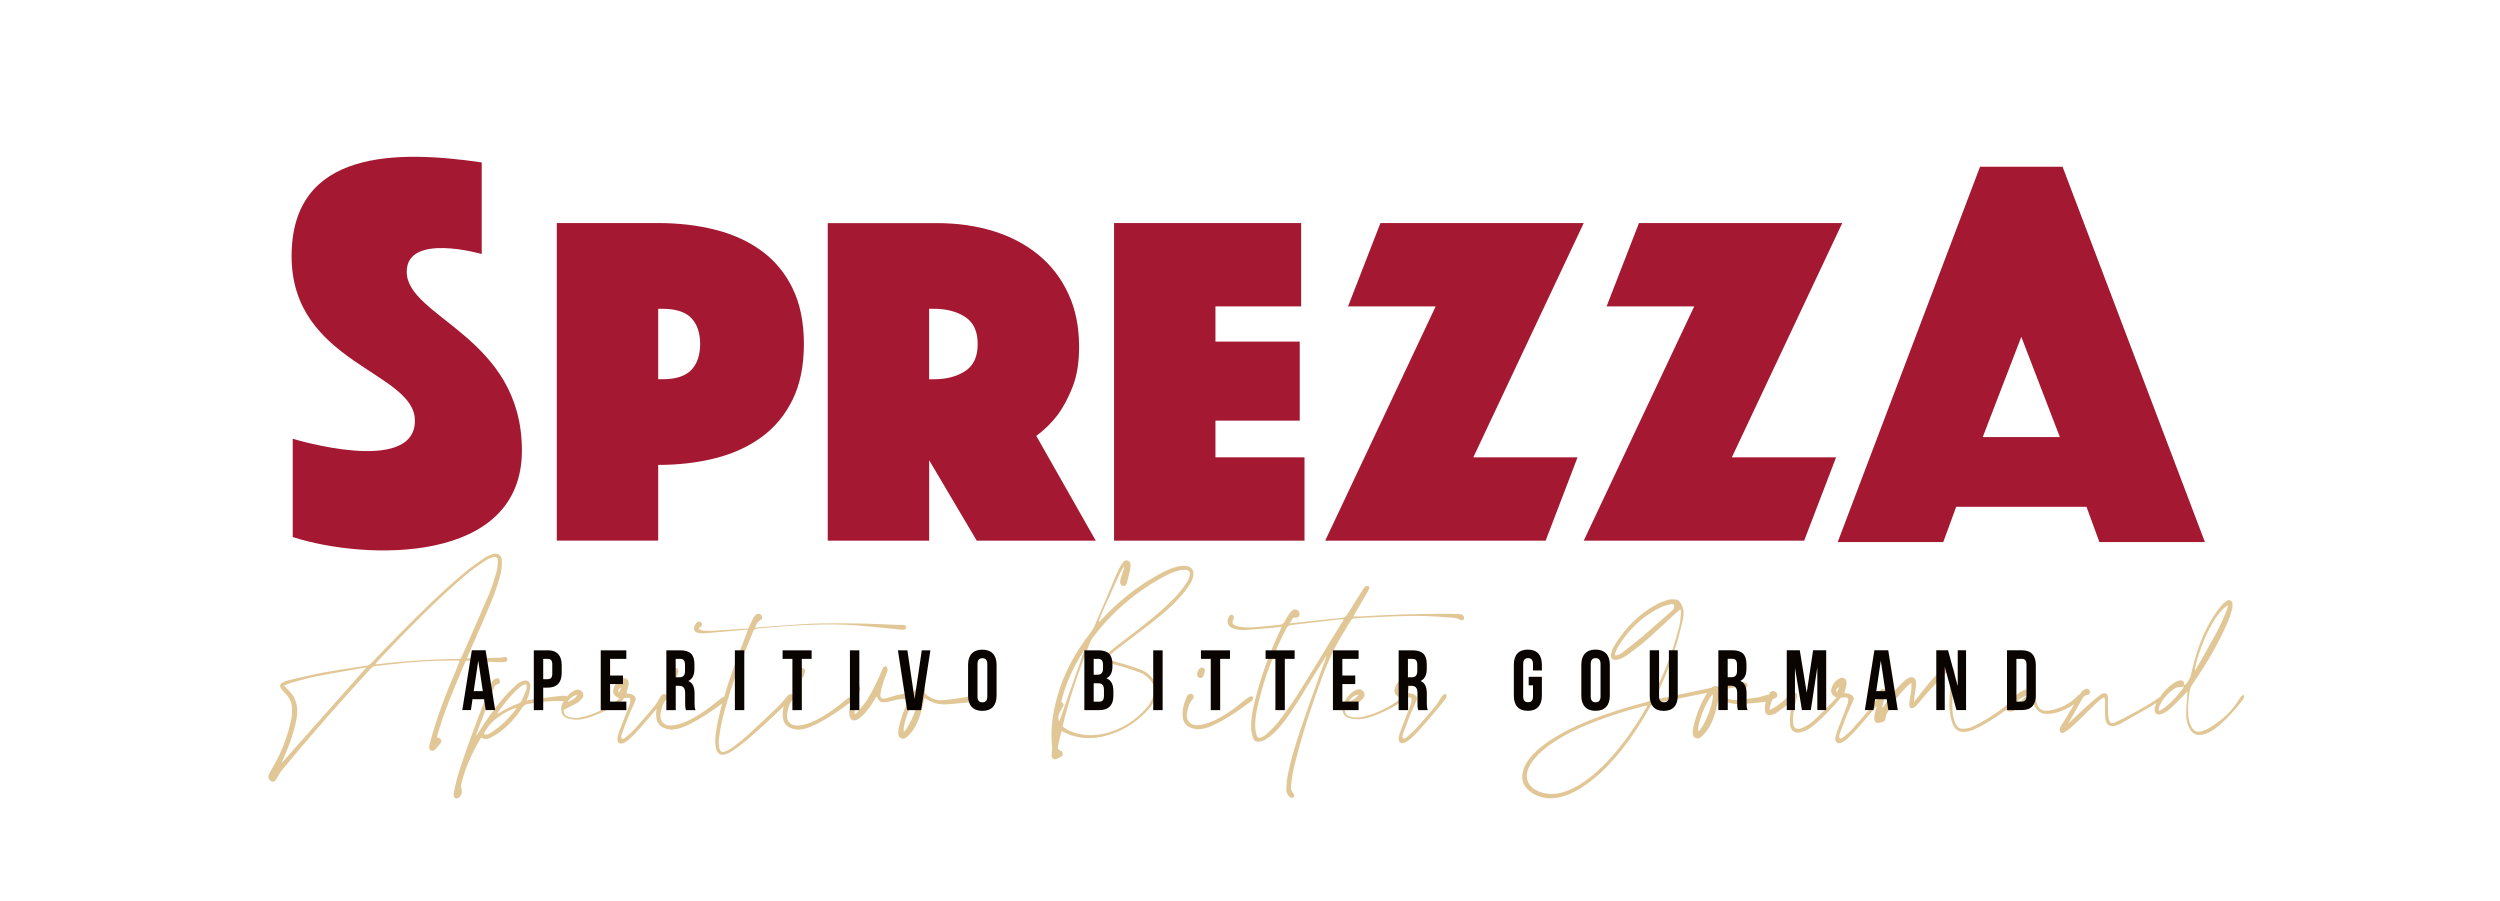 <?xml version="1.0" encoding="UTF-8"?><svg id="Calque_1" xmlns="http://www.w3.org/2000/svg" xmlns:xlink="http://www.w3.org/1999/xlink" viewBox="0 0 372 134"><defs><style>.cls-1,.cls-2,.cls-3{fill:none;}.cls-2{opacity:.6;}.cls-4{fill:#cfa150;}.cls-5{fill:#090400;}.cls-6{fill:#a51831;}.cls-3{clip-path:url(#clippath);}</style><clipPath id="clippath"><rect class="cls-1" x="30.4" y="74.99" width="313.04" height="44.87"/></clipPath></defs><path class="cls-6" d="m306.5,65.04h-11.47l5.74-14.92,5.74,14.92Zm5.88,15.62h15.71l-21.18-55.85h-12.28l-21.18,55.85h15.71l1.92-5.25h19.39l1.92,5.25Z"/><polygon class="cls-6" points="235.66 80.45 268.46 80.45 273.21 68.05 257.7 68.05 274.13 33.19 243.88 33.19 239.06 45.59 252.1 45.59 235.66 80.45"/><polygon class="cls-6" points="197.19 80.45 229.99 80.45 234.74 68.05 219.23 68.05 235.66 33.19 205.41 33.19 200.59 45.59 213.63 45.59 197.19 80.45"/><polygon class="cls-6" points="165.77 80.45 194.11 80.45 194.11 68.05 180.86 68.05 180.86 62.59 193.4 62.59 193.4 50.83 180.86 50.83 180.86 45.59 193.61 45.59 193.61 33.19 165.77 33.19 165.77 80.45"/><path class="cls-6" d="m143.6,55.23c-1.25.8-2.77,1.2-4.57,1.2h-.78v-10.48h.78c1.79,0,3.32.4,4.57,1.2,1.25.8,1.88,2.15,1.88,4.04s-.63,3.24-1.88,4.04m10.59,9.63c1.18-.85,2.24-1.89,3.19-3.12.8-1.09,1.54-2.46,2.2-4.11.66-1.65.99-3.66.99-6.02,0-2.98-.53-5.61-1.6-7.9-1.06-2.29-2.54-4.22-4.43-5.77-1.89-1.56-4.12-2.74-6.69-3.54-2.57-.8-5.37-1.2-8.39-1.2h-16.29v47.25h15.09v-11.97l7.08,11.97h17.71l-8.85-15.59Z"/><path class="cls-6" d="m117.92,42.86c-1.13-2.29-2.68-4.14-4.64-5.56-1.96-1.42-4.25-2.46-6.87-3.12-2.62-.66-5.44-.99-8.47-.99h-15.09v47.25h15.09v-11.26c3.02,0,5.85-.33,8.47-.99,2.62-.66,4.91-1.7,6.87-3.12,1.96-1.42,3.51-3.27,4.64-5.56,1.13-2.29,1.7-5.07,1.7-8.32s-.57-6.03-1.7-8.32m-19.98,3.08h.64c1.98,0,3.41.46,4.29,1.38.87.92,1.31,2.21,1.31,3.86s-.44,2.94-1.31,3.86c-.88.92-2.3,1.38-4.29,1.38h-.64v-10.48Z"/><path class="cls-6" d="m71.68,24.18v13.62s-11.16-3.24-11.16,2.64c0,6.85,17.14,9.59,17.14,26.6s-23.32,16.36-34.1,12.87v-14.62s18.18,5.56,18.18-2.69c0-7.35-18.35-8.49-18.35-24.48s15.86-15.77,28.29-13.95"/><g class="cls-2"><g class="cls-3"><path class="cls-4" d="m322.29,105.16c-.29.24-.64.41-.96.61-.04-.03-.08-.06-.13-.09.04-.21.05-.44.14-.63.51-1.12,1.31-2.01,2.36-2.65.21-.13.51-.14.77-.17.21-.02.41,0,.5-.2-.04.14-.07.29-.15.4-.74,1-1.56,1.93-2.54,2.71m6.01-10.63c1.05-2.25,2.31-4.05,3.28-4.45-.13.4-.23.81-.4,1.19-.43.96-.84,1.92-1.34,2.85-.95,1.76-1.95,3.49-2.93,5.23-.08.15-.18.29-.3.47-.03-.76.86-3.51,1.69-5.29m5.6,8.92c-.19-.11-.59.42-.69.59-1.1,1.82-2.62,3.21-4.44,4.28-.33.19-.69.35-1.06.48-.73.26-1.22.06-1.61-.63-.29-.52-.42-1.08-.47-1.67-.1-1.21.01-2.4.2-3.59.07-.44.23-.8.48-1.16,2.01-2.92,3.82-5.95,5.21-9.21.24-.55.43-1.12.59-1.7.09-.31.12-.65.09-.97-.05-.51-.45-.7-.88-.42-.3.2-.58.46-.81.74-.78.9-1.39,1.91-1.95,2.96-1.22,2.3-1.98,4.76-2.54,7.29-.12.56-.45.98-.77,1.41-.04.06-.16.06-.25.08.05-.48-.17-.75-.63-.66-.3.05-.6.18-.85.35-1.17.78-2.05,1.83-2.66,3.1-.1.21-.18.43-.22.66-.13.74.34,1.15,1.03.88.41-.16.82-.38,1.15-.67.77-.7,1.49-1.46,2.23-2.2.13-.13.25-.28.45-.48,0,.21-.01.32-.02.43-.06.97-.16,1.93-.17,2.9-.01.76.14,1.51.51,2.19.44.82,1.16,1.13,2.05.88.3-.08.59-.19.87-.32,2.16-1.08,5.02-4.82,5.07-4.94.08-.21.26-.46.07-.57Zm-20.67,1.44c.01.64-.01,1.28.03,1.92.09,1.31,1,1.58,2.29.9.55-.29,5.96-3.41,6.03-3.5.41-.44.36-.77.12-.65-.19.09-.37.21-.54.34-1.21.94-5.28,3.12-6.32,3.57-.6.3-.93.15-1.05-.51-.09-.51-.1-1.04-.11-1.56-.02-.52.02-1.05,0-1.57-.03-.61-.41-.83-.96-.54-1.03.68-3.49,2.97-4.9,4.35-.14.15,1.54-2.71,1.96-3.51.18-.34.36-.67.85-.7.26-.01.39-.28.35-.52-.04-.26-.28-.46-.55-.39-.21.06-.45.17-.59.33-.28.34-.54.72-.74,1.11-1.17,2.26-2.55,4.17-2.6,4.45-.04.26-.02.52.24.67,1.05.25,5.1-4.79,6.37-5.31.2.4.13.76.14,1.12Zm-13.69.1c.56-.67,1.2-1.22,2.04-1.48-.57.65-1.22,1.18-2.04,1.48m10.13-1.6c-.2-.15-.38.01-.6.26-.2.21-1.71,1.82-4.44,2.13-.71.07-1.26-.28-1.49-.96-.14-.41-.2-.87-.23-1.3-.04-.5-.2-.74-.67-.89-.44-.14-.85-.03-1.24.17-.91.47-1.65,1.15-2.27,1.96-.08.11-.15.23-.19.36-.15.43.1.8.56.78.24,0,.5-.08.73-.18.79-.31,1.45-.81,2.06-1.39.14-.13.28-.25.44-.41.15.41.25.78.41,1.12.38.82,1.02,1.25,1.94,1.22.27,0,.54-.03.81-.08,1.38-.27,2.58-.92,3.7-1.74.15-.11.29-.26.41-.41.22-.28.29-.48.07-.64Zm-19.4-2.9c0,.52-.02,1.05-.05,1.57-.07,1.34-.26,2.67-.06,4.01.09.61.22,1.23.45,1.79.32.79.98,1.14,1.82,1.06.4-.04.81-.14,1.18-.29,2.22-.92,6.04-3.67,6.5-4.35.18-.29.35-.5.13-.66-.25-.23-1.01.74-1.26.97-1.09.98-2.3,1.79-3.54,2.54-.63.38-1.28.73-1.95,1.03-.38.17-.81.26-1.23.3-.58.06-1.02-.22-1.26-.75-.16-.35-.28-.73-.35-1.1-.2-1.08-.15-2.17-.06-3.25.08-1.01.19-2.01.24-3.02.02-.42.01-.9-.45-1.12-.45-.22-.84.02-1.17.29-.54.44-1.08.9-1.54,1.42-.77.87-1.48,1.8-2.21,2.71-.21.27-.43.54-.64.81,0-.54.1-1.02.17-1.51.07-.46.15-.93.13-1.39-.03-.67-.56-.96-1.15-.63-.33.18-.64.44-.92.71-1.03.98-1.89,2.11-2.63,3.33-.08.13-.18.26-.26.38-.06-.12-.06-.2-.04-.27.38-1.45-.07.21.32-1.23.06-.22.24-.42.27-.64.03-.19-.02-.44-.14-.58-.09-.1-.36-.13-.52-.08-.26.08-.43.32-.38.59.11.59-.24,1.35-.62,2.75-.09.35-.15.73-.15,1.09,0,.51.33.73.81.59.13-.04.26-.08.39-.1.31-.06.45-.24.48-.56.02-.22.06-.46.17-.66.82-1.58,1.89-2.98,3.17-4.22.13-.13.29-.23.5-.4,0,.39.03.68,0,.95-.07.56-.18,1.11-.26,1.67-.04.25-.07.5-.05.75.03.36.31.51.62.35.2-.1.39-.26.54-.43.45-.51.86-1.05,1.31-1.56.9-.99,1.8-1.98,2.72-2.95.21-.22.48-.38.84-.65.06.34.13.54.13.75m-16.92,2.55c-.21-.34-.16-.47.35-.84-.11.27-.23.54-.35.84m1.42-1.28c.06-.32,0-.63-.32-.81-.28-.16-.57-.09-.83.07-.59.36-.96.89-1.12,1.57-.09.4.05.72.37.98.29.23.61.31.98.27.31-.03.62-.06.93-.05.41.01.25.74.04,1.28-.49,1.29-.91,2.34-1.4,3.62-.12.33-.23.66-.29,1-.13.76.29,1.11.98.79.45-.21.83-.6,1.2-.93,1.01-.94,4.71-5.36,4.83-5.62.12-.29.15-.52-.07-.65-.22-.12-.58.42-.63.5-.3.45-.56.94-.9,1.35-.96,1.15-1.94,2.28-2.94,3.39-.4.44-.88.83-1.33,1.21-.62.48-.64-.19-.56-.39.32-.89.66-1.78,1-2.67.36-.94.76-1.62,1.11-2.57.14-.38-.28-.82-.9-.91-.15-.02-.3-.04-.47-.06.13-.51.26-.93.34-1.37m-8.42,4.75c-.04.44-.05.9,0,1.34.1.91.71,1.34,1.59,1.12.37-.09.75-.23,1.08-.43,1.66-.96,4.36-4.06,4.52-4.3.07-.11.48-.36.28-.58-.18-.18-.55.12-.65.24-.26.32-2.58,2.76-3.72,3.69-.31.25-1.01.61-1.38.77-.71.3-1.22,0-1.26-.77-.03-.54-.01-1.09.06-1.62.12-.82.31-1.25.47-2.07.05-.26.18-.55-.1-.75-.31-.22-.56.03-.77.2-.56.45-1.09.93-1.65,1.38-.35.28-.6.41-.97.65-.1.06-.36.19-.58.25.08-.37.13-.65.22-.92.11-.36.2-.71.68-.84.38-.11.38-.65.04-.9-.29-.22-.69-.17-.91.18-.49.79-.76,1.66-.69,2.6.04.49.42.76.91.66.3-.06.6-.18.85-.35.54-.37,1.06-.79,1.58-1.19.22-.18.43-.38.74-.65-.13,1-.25,1.46-.33,2.3m-13.63,2.34c-.32-.87,1.1-4.57,2.13-5.55.16,1.21-1.12,4.55-2.13,5.55m10.64-5.23c-.09-.22-.32-.28-.59-.19-.37.11-.73.26-1.11.32-1.07.16-2.15.32-3.23.4-.79.06-1.53-.19-2.19-.65-.27-.19-.48-.39-.43-.8.06-.45-.4-.75-.83-.57-.19.08-.37.22-.51.38-.24.28-.46.57-.65.89-.92,1.54-1.53,3.22-1.91,4.97-.04.21-.06.42-.06.64,0,.32.08.62.39.79.34.19.66.05.91-.17.31-.28.61-.6.85-.94.57-.8.93-1.7,1.2-2.63.2-.72.36-1.46.55-2.21.07.03.14.05.2.09.94.63,1.99.89,3.09.83,1.24-.07,2.47-.22,3.7-.34.15-.01.3-.08.43-.16.22-.15.28-.37.17-.61Zm-18.4,1.68c-1.85,3.16-3.91,6.16-6.53,8.74-1.31,1.29-2.73,2.42-4.37,3.25-1.24.62-2.53.99-3.93.8-.7-.1-1.36-.32-1.94-.74-.9-.65-1.22-1.6-.9-2.67.22-.72.62-1.33,1.11-1.89.77-.89,1.68-1.61,2.65-2.27,2.04-1.37,4.26-2.38,6.55-3.25,2.25-.85,4.54-1.57,6.88-2.16.17-.04.33-.07.61-.13-.07.17-.08.25-.12.31m3.91-14.52c-1.41,1.22-2.78,2.48-4.2,3.69-1.05.89-2.14,1.74-3.22,2.59-.32.25-.67.46-1.17.49.02-.18,0-.3.05-.4.11-.27.21-.55.35-.8,1.54-2.55,3.59-4.57,6.27-5.9.46-.23.98-.36,1.48-.5.19-.05.41,0,.61,0,.09.36.1.6-.18.83m11.05,10.91c-.21-.11-.46-.2-.7-.2-.33,0-.66.04-.98.11-3.84.8-7.67,1.61-11.51,2.42-.16.03-.33.07-.59.12.15-.3.24-.5.34-.71,1.66-3.36,2.9-6.86,3.74-10.5.22-.94.51-1.9,0-2.89-.28-.54-.43-.81-1.03-.84-.36-.02-.75-.02-1.09.09-.59.19-1.18.41-1.72.71-2.63,1.45-4.65,3.54-6.2,6.1-.13.21-.25.44-.33.68-.08.23-.15.49-.17.73-.02.43.24.7.67.7.23,0,.47-.04.68-.13.39-.17.78-.36,1.12-.61.95-.71,1.91-1.41,2.8-2.19,1.46-1.28,2.86-2.62,4.29-3.94.23-.21.47-.39.79-.67.05.25.11.36.09.46-.08.69-.1,1.4-.27,2.07-.94,3.74-2.31,7.32-4.12,10.73-.16.31-.38.45-.71.53-2.93.77-5.82,1.66-8.63,2.79-2.31.93-4.55,2.01-6.56,3.49-.86.64-1.66,1.35-2.31,2.2-.45.59-.81,1.24-.96,1.98-.21.99.02,1.87.74,2.57.35.34.79.63,1.24.84,1.17.55,2.4.58,3.64.28,1.42-.34,2.67-1.05,3.85-1.88,1.61-1.14,3.02-2.5,4.3-3.99,1.97-2.29,3.64-4.79,5.11-7.42.21-.37.44-.58.87-.66,3.37-.67,6.73-1.39,10.1-2.03,1.07-.21,2.15-.56,3.28-.29.09.02.3-.13.33-.24.04-.11-.03-.35-.12-.4m-51.56,1.34c-.22-.34-.16-.47.35-.84-.11.27-.23.54-.35.84m1.42-1.28c.06-.32,0-.63-.32-.81-.28-.16-.57-.09-.83.07-.59.36-.96.89-1.12,1.57-.09.4.05.72.37.98.29.23.62.31.98.27.31-.03.62-.06.93-.05.41.01.25.74.04,1.28-.49,1.29-.91,2.34-1.4,3.62-.12.33-.23.66-.29,1-.13.76.29,1.11.98.79.45-.21.83-.6,1.2-.93,1.01-.94,4.71-5.36,4.83-5.62.12-.29.15-.52-.07-.65-.22-.12-.58.42-.63.5-.3.45-.56.94-.9,1.35-.96,1.15-1.94,2.28-2.94,3.39-.4.44-.87.83-1.33,1.21-.62.48-.64-.19-.56-.39.32-.89.66-1.78,1-2.67.37-.94.76-1.62,1.11-2.57.14-.38-.28-.82-.9-.91-.15-.02-.3-.04-.47-.06.13-.51.26-.93.35-1.37m-7.64,1.61c-.37.55-.89.85-1.49,1.04.38-.52.79-.98,1.49-1.04Zm6.91.28c-.18-.19-.3-.12-.58.14-.2.18-.37.4-.59.56-1.49,1.01-3.08,1.81-4.82,2.26-.72.18-1.46.27-2.19.03-.57-.18-.76-.45-.8-1.04.7-.36,1.37-.67,2-1.03.29-.17.55-.43.77-.7.23-.27.25-.61.04-.92-.19-.29-.57-.46-.92-.35-.29.09-.57.25-.81.43-.47.35-.78.85-1.1,1.34-.25.36-.32.71-.32,1.13,0,.71.35,1.17.97,1.35.51.15,1.07.22,1.6.18,2.3-.17,5.85-2.3,5.99-2.43.39-.25.95-.75.77-.94m-9.38-11.1c-2.17,3.54-4.31,7.1-6.51,10.62-.92,1.46-1.94,2.86-2.98,4.23-.51.67-1.15,1.26-1.76,1.85-.22.21-.51.36-.79.48-.32.13-.53.04-.66-.28-.11-.27-.18-.56-.2-.84-.11-1.31.1-2.6.4-3.86.93-3.89,2.33-7.6,4.15-11.16.19-.37.43-.55.84-.59,2.27-.26,4.55-.54,6.82-.8.27-.03.54-.03.92-.05-.11.21-.15.31-.21.41m-7.12-.65c.43.04.62-.04.72-.31.1-.27,0-.6-.23-.78-.24-.19-.53-.19-.81.02-.15.12-.29.26-.4.42-.26.39-.53.77-.73,1.19-.17.34-.38.49-.75.53-1.24.11-2.47.27-3.71.35-.89.06-1.79.09-2.66-.17-.68-.2-.76-.39-.51-1.04.11-.3.07-.51-.13-.61-.22-.11-.46.02-.59.32-.34.77-.07,1.47.74,1.71.5.15,1.03.25,1.55.22,1.45-.08,2.9-.22,4.35-.35.4-.03.8-.1,1.2-.15,0,.08,0,.13,0,.16-.07.16-.14.32-.22.48-1.58,3.39-2.86,6.88-3.74,10.52-.32,1.3-.58,2.62-.52,3.97.02.49.13,1.01.3,1.47.22.58.69.57,1.29.43,3.09-1.19,5.89-7.06,9.6-12.69.03.18-.95,2.72-1,2.85-.94,2.67-1.92,5.33-2.82,8.02-.78,2.32-1.51,4.65-1.96,7.06-.12.62-.16,1.27-.18,1.91-.02.42.13.81.45,1.1.23.21.47.24.62.08.18-.19.13-.4-.03-.57-.32-.32-.39-.73-.33-1.14.11-.89.2-1.78.41-2.64,1.13-4.68,2.62-9.26,4.32-13.77.54-1.43,1.15-2.84,1.85-4.21.68-1.33,1.51-2.58,2.26-3.88.15-.27.34-.38.64-.4,1.12-.05,2.25-.13,3.37-.19,3.42-.17,6.83-.29,10.24.04.72.07,1.48-.02,2.15.41.1.06.38,0,.45-.1.08-.1.06-.35-.01-.47-.16-.28-.46-.33-.76-.33-.82-.02-1.63-.05-2.45-.04-3.96.03-7.92.13-11.88.39-.42.03-.83,0-1.3,0,.09-.18.16-.33.25-.48.62-1.06,1.24-2.11,1.85-3.17.08-.13.16-.27.22-.41.07-.18.07-.39-.12-.45-.13-.04-.34,0-.46.09-.15.11-.25.29-.36.46-.77,1.21-1.55,2.42-2.3,3.64-.21.35-.46.51-.87.55-2.14.21-4.28.45-6.43.68-.4.04-.79.09-1.3.14.23-.34.4-.59.57-.86.11,0,.15,0,.19,0m-13.58,8.7c.1-.23.17-.47.22-.72.07-.3-.15-.55-.46-.55-.35.04-.48.33-.61.61-.12.26-.17.52.03.76.24.28.66.23.81-.11m7.35,3.12c-.12-.2-.23-.12-.42-.05-.16.06-.31.17-.45.26-1.88,1.54-4.1,3.24-6.35,3.83-.39.1-.81.16-1.21.14-.9-.04-1.4-.64-1.37-1.54,0-.12.02-.23.04-.35.14-.71.31-1.4.82-1.96.23-.26.2-.54-.02-.72-.23-.18-.56-.12-.76.15-.02.03-.05.06-.06.1-.45,1.05-.78,2.12-.61,3.28.1.69.52,1.17,1.16,1.43.35.14.74.19,1,.25.37-.04.6-.05.83-.1,2.51-.52,6.62-3.68,7.26-4.15.15-.15.26-.38.15-.57m-9.37-18.13c-.08.35-.21.72-.41,1.02-.4.6-.82,1.18-1.29,1.72-1.6,1.81-3.46,3.34-5.35,4.84-1.31,1.03-2.65,2.03-3.97,3.05-.38.3-.76.6-1.1.95-.66.69-.54,1.21.34,1.53.6.21,1.23.34,1.84.53.83.26,1.66.52,2.48.83.57.21,1.06.57,1.47,1.02.63.68.83,1.47.59,2.37-.17.65-.49,1.23-.92,1.74-1.74,2.05-3.91,3.42-6.53,4-1.64.36-3.28.27-4.87-.37-.43-.17-.84-.39-1.21-.77.31-1.18.61-2.39.96-3.58.88-3.02,1.98-5.96,3.13-8.89.11-.28.28-.56.47-.8,2.77-3.63,6.15-6.56,10.14-8.77.87-.48,1.75-.93,2.73-1.14.28-.06.58-.09.86-.08.5.02.75.33.63.82m-19.43,21.76c-.16-.38-.15-.73-.04-1.05.12-.34.3-.67.49-.99.29-.49.3-.51-.13-.95.69-2.77,1.87-5.34,3.47-7.72-1.26,3.55-2.51,7.09-3.79,10.71m18.95-23.16c-.38-.04-.78-.01-1.15.06-1.1.21-2.09.71-3.06,1.25-3.15,1.75-5.93,3.96-8.38,6.61-.14.16-.29.31-.43.46-.03-.18,0-.33.06-.46.22-.54.45-1.08.68-1.61.76-1.7,1.53-3.4,2.31-5.09.17-.36.39-.69.59-1.03.04.02.08.04.12.06-.16.47-.34.94-.48,1.42-.08.26-.14.53-.14.79,0,.32.23.53.5.54.25,0,.43-.17.51-.47.13-.53.27-1.05.39-1.58.07-.32.13-.65.16-.97.03-.33-.08-.62-.41-.77-.26-.11-.53,0-.79.34-.13.17-.25.35-.35.54-.18.34-.36.69-.51,1.05-1.06,2.48-2.12,4.96-3.16,7.45-.22.53-.48,1.01-.83,1.46-2.2,2.82-3.88,5.9-4.85,9.35-.69,2.47-1.06,4.97-.79,7.54.03.27-.03.54-.04.81,0,.19-.05.39-.01.58.08.44.45.58.83.34.15-.09.3-.17.45-.23.22-.09.36-.23.37-.47,0-.24-.13-.38-.35-.48-.36-.17-.42-.27-.35-.67.07-.44.18-.87.28-1.31.07-.31.16-.62.24-.93.48.22.9.44,1.33.59,1.66.57,3.37.59,5.05.16,2.44-.62,4.54-1.88,6.29-3.7.29-.31.57-.65.78-1.01.24-.4.45-.82.58-1.26.32-1.05.08-1.99-.66-2.81-.47-.51-1.02-.91-1.67-1.15-.83-.31-1.69-.57-2.54-.83-.59-.18-1.2-.3-1.79-.5-.49-.16-.54-.38-.18-.76.33-.35.7-.67,1.09-.96,1.62-1.24,3.26-2.45,4.87-3.7,1.72-1.34,3.39-2.73,4.81-4.39.48-.56.9-1.17,1.28-1.79.2-.34.32-.75.37-1.15.09-.7-.32-1.22-1.03-1.3m-42.03,24.66c-.32-.87,1.1-4.57,2.13-5.55.16,1.21-1.12,4.55-2.13,5.55m10.64-5.23c-.09-.22-.32-.28-.59-.19-.37.11-.73.26-1.11.32-1.07.16-2.15.32-3.22.4-.79.06-1.53-.19-2.19-.65-.27-.19-.48-.39-.43-.8.06-.45-.4-.75-.83-.57-.19.08-.37.22-.51.38-.24.28-.46.57-.65.89-.92,1.54-1.53,3.22-1.91,4.97-.04.21-.06.42-.06.64,0,.32.08.62.39.79.34.19.66.05.91-.17.31-.28.61-.6.85-.94.57-.8.93-1.7,1.2-2.63.21-.72.36-1.46.55-2.21.07.03.14.05.21.09.94.63,1.99.89,3.09.83,1.24-.07,2.47-.22,3.7-.34.15-.01.3-.08.43-.16.22-.15.28-.37.17-.61m-9.61-.37c-.24-.08-.5-.14-.74-.12-.44.04-.88.11-1.31.22-.58.15-1.15.36-1.73.5-.58.14-.83-.07-.75-.67.08-.59.25-1.17.42-1.74.15-.5.38-.98.55-1.47.06-.18.11-.38.08-.57-.02-.12-.15-.27-.27-.32-.09-.03-.27.05-.35.13-.1.11-.14.27-.2.41-.64,1.5-1.3,3-2.18,4.37-.45.7-1.01,1.32-1.53,1.97-.07.09-.2.12-.36.21,0-.19-.01-.31,0-.42.12-.99.32-1.95.69-2.88.04-.11.1-.21.13-.32.07-.27-.04-.5-.26-.58-.26-.09-.46,0-.6.23-.07.11-.12.25-.14.38-.21,1.01-.43,2.01-.61,3.02-.05.28-.03.59.03.87.13.61.59.82,1.14.53.27-.14.52-.34.74-.55.74-.7,1.32-1.53,1.83-2.4.1-.16.2-.32.31-.5.38.81.67.97,1.53.84.36-.06.72-.16,1.08-.25.74-.18,1.47-.37,2.22-.02.27.13.54-.04.61-.28.07-.24-.05-.5-.34-.59Zm-15.98-2.66c.1-.23.17-.47.22-.72.07-.3-.15-.55-.46-.55-.35.04-.48.33-.61.61-.12.26-.17.52.03.76.24.28.66.23.81-.11m7.35,3.12c-.12-.2-.23-.12-.42-.05-.16.06-.31.17-.45.26-1.88,1.54-4.1,3.24-6.35,3.83-.39.1-.81.16-1.21.14-.9-.04-1.4-.64-1.37-1.54,0-.12.02-.23.04-.35.14-.71.31-1.4.82-1.96.23-.26.2-.54-.02-.72-.23-.18-.56-.12-.76.15-.02.03-.05.06-.06.1-.45,1.05-.78,2.12-.61,3.28.1.69.52,1.17,1.16,1.43.35.14.74.19,1,.25.37-.04.6-.05.83-.1,2.51-.52,6.62-3.68,7.26-4.15.15-.15.27-.38.15-.57m7.4-10.79c-.39,0-.78,0-1.16-.02-1.38-.05-2.75-.13-4.13-.16-3.26-.07-6.52-.13-9.78.08-1.57.11-3.14.22-4.7.33-.71.05-1.41.1-2.21.17.23-.44.32-.83.72-1.05.37-.2.44-.48.26-.76-.19-.28-.59-.34-.87-.08-.18.17-.32.39-.43.61-.23.45-.42.91-.65,1.41-1.73.11-3.45.23-5.17.33-.43.03-.86.02-1.28,0-.31-.02-.65,0-.99-.34.17-.12.33-.2.44-.33.15-.16.13-.36-.01-.53-.14-.16-.32-.2-.53-.11-.3.13-.59.66-.56,1.02.03.35.27.59.71.64.33.04.66.06.99.03,1.7-.14,3.4-.29,5.1-.44.38-.03.76-.06,1.22-.09-.1.29-.16.48-.24.68-1.12,2.92-2.26,5.83-3.15,8.82-.6,1.99-1.15,3.99-1.4,6.06-.09.72-.13,1.43.05,2.14.21.82.75,1.1,1.54.8.3-.12.6-.27.88-.45.5-.34.99-.69,1.46-1.06,2.34-1.87,4.32-3.81,6.49-5.87.15-.15.77-.78.82-.91.08-.2.03-.38-.18-.46-.13-.05-.21.04-.36.08-.06.02-.1.11-.15.17-.41.47-.78.97-1.22,1.4-1.59,1.51-3.18,3.02-4.8,4.5-.63.57-1.32,1.09-2,1.6-.31.23-.65.43-1.01.58-.59.25-.89.09-.99-.54-.07-.42-.11-.86-.05-1.27.12-.94.27-1.88.49-2.81,1.08-4.55,2.81-8.87,4.59-13.18.15-.35.38-.44.71-.47,2.19-.16,4.37-.38,6.56-.48,2.17-.09,4.35-.16,6.52-.06,2.4.11,4.8.4,7.19.62.43.04.85.1,1.27.13.33.02.54-.16.53-.4-.01-.23-.18-.33-.52-.33m-33.6,7.67c.1-.23.17-.47.22-.72.07-.3-.15-.55-.46-.55-.35.04-.48.33-.61.61-.12.26-.17.52.04.76.24.28.66.23.81-.11m7.35,3.12c-.12-.2-.23-.12-.42-.05-.16.06-.31.17-.45.26-1.88,1.54-4.1,3.24-6.35,3.83-.39.1-.81.16-1.21.14-.9-.04-1.4-.64-1.37-1.54,0-.12.02-.23.04-.35.14-.71.31-1.4.82-1.96.24-.26.2-.54-.02-.72-.23-.18-.56-.12-.76.15-.02.03-.05.06-.06.1-.45,1.05-.78,2.12-.61,3.28.1.69.52,1.17,1.16,1.43.35.14.74.19,1,.25.37-.04.6-.05.83-.1,2.51-.52,6.62-3.68,7.26-4.15.15-.15.27-.38.15-.57m-15.97-.68c-.22-.34-.16-.47.35-.84-.11.27-.23.54-.35.84m1.42-1.28c.06-.32,0-.63-.32-.81-.28-.16-.57-.09-.83.07-.59.36-.97.89-1.12,1.57-.09.4.05.72.37.98.29.23.61.31.98.27.31-.03.62-.06.93-.05.41.01.25.74.04,1.28-.49,1.29-.91,2.34-1.4,3.62-.12.33-.23.66-.29,1-.13.76.29,1.11.98.79.45-.21.83-.6,1.2-.93,1.01-.94,4.71-5.36,4.83-5.62.12-.29.15-.52-.07-.65-.22-.12-.58.42-.63.5-.3.45-.55.94-.9,1.35-.96,1.15-1.94,2.28-2.94,3.39-.4.44-.88.83-1.33,1.21-.62.48-.64-.19-.56-.39.32-.89.66-1.78,1-2.67.36-.94.76-1.62,1.11-2.57.14-.38-.28-.82-.9-.91-.15-.02-.3-.04-.47-.06.13-.51.26-.93.35-1.37m-7.64,1.61c-.36.55-.89.85-1.49,1.04.38-.52.79-.98,1.49-1.04Zm6.91.28c-.18-.19-.3-.12-.58.14-.2.18-.37.4-.59.56-1.49,1.01-3.08,1.81-4.82,2.26-.72.18-1.46.27-2.18.03-.57-.18-.76-.45-.8-1.04.7-.36,1.37-.67,2-1.03.29-.17.55-.43.77-.7.23-.27.25-.61.04-.92-.19-.29-.57-.46-.92-.35-.29.09-.57.25-.81.43-.47.35-.78.85-1.11,1.34-.25.36-.32.71-.32,1.13,0,.71.35,1.17.97,1.35.51.15,1.07.22,1.6.18,2.3-.17,5.85-2.3,5.99-2.43.39-.25.94-.75.77-.94m-15.24.59c-.07.14-.22.29-.37.34-1.09.41-2.12.91-3.21,1.61.06-.18.06-.25.1-.3.87-1.18,1.78-2.35,2.85-3.36.22-.21.47-.41.73-.58.16-.11.38-.14.57-.21.18.34.13.64.03.9-.21.54-.45,1.07-.7,1.59Zm-.87,1.28c-1.03,1.33-2.2,2.51-3.63,3.41-.5.32-.57.33-1.08.31.06-.17.07-.35.16-.47.3-.43.57-.89.94-1.25.97-.97,2.14-1.66,3.41-2.17.05-.02.11-.04.17-.04.03,0,.07.02.13.03-.03.07-.05.14-.09.19Zm7.44-2.02c-.17-.03-.35-.05-.52-.03-1.39.16-2.77.33-4.16.5-.36.05-.71.14-1.12.22.12-.31.23-.53.29-.77.11-.45.25-.9.26-1.36.02-.69-.48-1.03-1.13-.79-.32.12-.64.3-.89.53-.62.56-1.23,1.13-1.78,1.76-1.44,1.64-2.69,3.41-3.85,5.26-.11.18-.22.35-.4.61.02-.17.01-.23.03-.28.86-2.27,1.71-4.54,2.57-6.8.11-.29.26-.54.63-.6.23-.03.33-.26.29-.5-.04-.23-.27-.43-.51-.37-.19.05-.39.17-.52.32-.16.19-.26.43-.35.66-.27.69-.52,1.38-.79,2.07-1.47,3.86-2.97,7.72-4.16,11.67-.22.74-.37,1.51-.53,2.26-.04.17-.04.35-.01.52.05.31.33.45.61.34.45-.17.73-.92.55-1.37-.07-.17-.12-.38-.08-.54.56-2.53,1.64-4.84,2.99-7.11.51.33.98.23,1.43,0,.4-.2.79-.42,1.15-.68,1.43-1.01,2.59-2.28,3.53-3.75.21-.33.45-.5.82-.56,1.78-.31,3.57-.54,5.38-.43.08,0,.16.01.23,0,.21-.03.38-.12.4-.35.03-.26-.13-.4-.37-.44Zm-15.49-5.78c-.03.07-.08.13-.15.25-4.18.07-8.38.31-12.65.84.09-.17.13-.27.19-.35,4.27-4.51,8.58-8.99,13.31-13.02.91-.78,1.92-1.44,2.92-2.12.31-.21.69-.35,1.06-.45.49-.13.72.04.72.54,0,.52-.04,1.06-.18,1.55-.34,1.15-.68,2.31-1.14,3.42-1.33,3.12-2.72,6.22-4.08,9.33m-26.8,15.81c.12-.28.19-.45.26-.62.82-1.81,1.5-3.66,1.91-5.61.08-.4.14-.81.17-1.21.08-1.31-.3-2.45-1.24-3.39-.22-.21-.43-.43-.71-.72.41-.17.71-.34,1.04-.42,1.27-.34,2.54-.72,3.83-.98,2.34-.46,4.7-.85,7.05-1.27.09-.02.19-.02.33-.04-4.21,4.75-8.38,9.46-12.64,14.26m33.6-15.56c-.06-.23-.24-.29-.45-.25-.21.03-.42.09-.63.1-1.46.04-2.91.08-4.37.11-.16,0-.32-.03-.54-.04.11-.26.18-.45.27-.65,1.16-2.67,2.35-5.33,3.46-8.02.51-1.23.91-2.52,1.26-3.81.18-.66.21-1.38.19-2.07-.03-.8-.61-1.17-1.38-.93-.42.13-.85.31-1.21.56-1.02.71-2.04,1.42-2.99,2.22-3.29,2.76-6.35,5.77-9.37,8.82-1.49,1.5-2.95,3.04-4.42,4.56-.19.2-.37.37-.67.42-2.21.34-4.42.66-6.61,1.06-1.73.32-3.45.75-5.17,1.15-.28.06-.56.18-.81.33-.41.23-.47.55-.18.92.23.31.51.58.77.87.48.56.8,1.2.82,1.95.01.54.02,1.1-.09,1.62-.54,2.62-1.49,5.1-2.87,7.4-.17.28-.34.57-.47.87-.17.4-.06.77.25.99.31.22.63.12.82-.21.29-.5.56-1.02.93-1.46,4.24-5.14,8.65-10.13,13.15-15.04.21-.23.44-.35.75-.38,1.41-.15,2.81-.33,4.22-.47,2.59-.26,5.19-.35,7.79-.36.14,0,.29.03.42.05,0,.08.02.13,0,.16-.12.31-.25.61-.37.92-1.53,3.59-2.96,7.22-3.96,11-.06.23-.12.45-.16.68-.04.25.03.47.27.59.22.11.43.04.59-.12.29-.31.59-.62.84-.97.22-.31.12-.6-.21-.77-.1-.05-.21-.08-.35-.12,1.1-3.95,2.73-7.65,4.31-11.38.17,0,.28,0,.4,0,1.59.08,3.18.15,4.77.22.25.01.5,0,.74-.06.2-.05.32-.24.26-.46"/></g></g><path class="cls-5" d="m300.83,98.03c.45,0,.71.23.71.87v4.63c0,.64-.27.87-.71.87h-.79v-6.36h.79Zm-2.19,7.63h2.21c1.4,0,2.08-.78,2.08-2.2v-4.5c0-1.42-.69-2.2-2.08-2.2h-2.21v8.9Zm-7.53,0h1.44v-8.9h-1.24v5.33l-1.44-5.33h-1.75v8.9h1.26v-6.45l1.74,6.45Zm-11.24-7.32l.67,4.5h-1.35l.67-4.5Zm1.09-1.58h-2.05l-1.42,8.9h1.29l.24-1.62h1.72l.24,1.62h1.41l-1.42-8.9Zm-13.14,0h-1.95v8.9h1.22v-6.29l1.04,6.29h1.32l.97-6.38v6.38h1.32v-8.9h-1.95l-.95,6.32-1.03-6.32Zm-10.06,1.27c.5,0,.71.28.71.92v.88c0,.71-.32.94-.84.94h-.55v-2.74h.68Zm2.28,7.63c-.14-.33-.15-.65-.15-1.08v-1.37c0-.93-.23-1.6-.93-1.89.62-.29.91-.89.91-1.81v-.7c0-1.37-.62-2.05-2.07-2.05h-2.11v8.9h1.4v-3.62h.48c.64,0,.92.31.92,1.13v1.4c0,.73.05.87.13,1.09h1.42Zm-14.56-8.9v6.78c0,1.42.71,2.24,2.08,2.24s2.09-.81,2.09-2.24v-6.78h-1.32v6.87c0,.64-.28.87-.73.87s-.73-.23-.73-.87v-6.87h-1.4Zm-10.18,6.77c0,1.42.75,2.24,2.12,2.24s2.12-.81,2.12-2.24v-4.63c0-1.43-.75-2.24-2.12-2.24s-2.12.81-2.12,2.24v4.63Zm1.4-4.72c0-.64.28-.88.73-.88s.73.24.73.88v4.81c0,.64-.28.88-.73.88s-.73-.24-.73-.88v-4.81Zm-9.23,3.17h.64v1.64c0,.64-.28.87-.73.87s-.73-.23-.73-.87v-4.81c0-.64.28-.88.73-.88s.73.24.73.88v.95h1.32v-.86c0-1.43-.71-2.24-2.09-2.24s-2.08.81-2.08,2.24v4.63c0,1.43.71,2.24,2.08,2.24s2.09-.81,2.09-2.24v-2.82h-1.96v1.27Zm-17.29-3.94c.5,0,.71.28.71.92v.88c0,.71-.32.94-.84.94h-.55v-2.74h.68Zm2.28,7.63c-.14-.33-.15-.65-.15-1.08v-1.37c0-.93-.23-1.6-.93-1.89.62-.29.92-.89.92-1.81v-.7c0-1.37-.62-2.05-2.07-2.05h-2.11v8.9h1.4v-3.62h.48c.64,0,.92.31.92,1.13v1.4c0,.73.05.87.13,1.09h1.42Zm-12.72-7.63h2.42v-1.27h-3.82v8.9h3.82v-1.27h-2.42v-2.61h1.92v-1.27h-1.92v-2.48Zm-11.42,0h1.46v7.63h1.4v-7.63h1.46v-1.27h-4.32v1.27Zm-9.62,0h1.46v7.63h1.4v-7.63h1.46v-1.27h-4.32v1.27Zm-7.1,7.63h1.4v-8.9h-1.4v8.9Zm-8.18-7.63c.5,0,.71.28.71.92v.5c0,.71-.32.94-.84.94h-.55v-2.36h.68Zm-.05,3.63c.64,0,.9.25.9,1.08v.78c0,.66-.25.88-.73.88h-.8v-2.74h.62Zm.09-4.9h-2.11v8.9h2.2c1.4,0,2.12-.74,2.12-2.11v-.72c0-.94-.29-1.62-1.04-1.91.62-.29.9-.88.9-1.79v-.32c0-1.37-.62-2.05-2.07-2.05h0Zm-19.41,6.77c0,1.42.75,2.24,2.12,2.24s2.12-.81,2.12-2.24v-4.63c0-1.43-.75-2.24-2.12-2.24s-2.12.81-2.12,2.24v4.63Zm1.4-4.72c0-.64.28-.88.73-.88s.73.24.73.88v4.81c0,.64-.28.88-.73.88s-.73-.24-.73-.88v-4.81Zm-10.43-2.05h-1.41l1.37,8.9h2.09l1.37-8.9h-1.28l-1.07,7.26-1.07-7.26Zm-8.55,8.9h1.4v-8.9h-1.4v8.9Zm-10.02-7.63h1.46v7.63h1.4v-7.63h1.46v-1.27h-4.32v1.27Zm-7.1,7.63h1.4v-8.9h-1.4v8.9Zm-8.13-7.63c.5,0,.71.28.71.92v.88c0,.71-.32.94-.84.94h-.55v-2.74h.68Zm2.28,7.63c-.14-.33-.15-.65-.15-1.08v-1.37c0-.93-.23-1.6-.93-1.89.62-.29.91-.89.91-1.81v-.7c0-1.37-.62-2.05-2.07-2.05h-2.11v8.9h1.4v-3.62h.48c.64,0,.92.31.92,1.13v1.4c0,.73.05.87.13,1.09h1.42Zm-12.72-7.63h2.42v-1.27h-3.81v8.9h3.81v-1.27h-2.42v-2.61h1.92v-1.27h-1.92v-2.48Zm-9.29,0c.45,0,.69.2.69.84v1.34c0,.64-.24.84-.69.84h-.66v-3.02h.66Zm0-1.27h-2.06v8.9h1.4v-3.35h.66c1.4,0,2.09-.77,2.09-2.2v-1.16c0-1.42-.69-2.2-2.09-2.2m-10.32,1.58l.67,4.5h-1.35l.67-4.5Zm1.09-1.58h-2.05l-1.42,8.9h1.28l.24-1.62h1.72l.24,1.62h1.41l-1.42-8.9Z"/></svg>